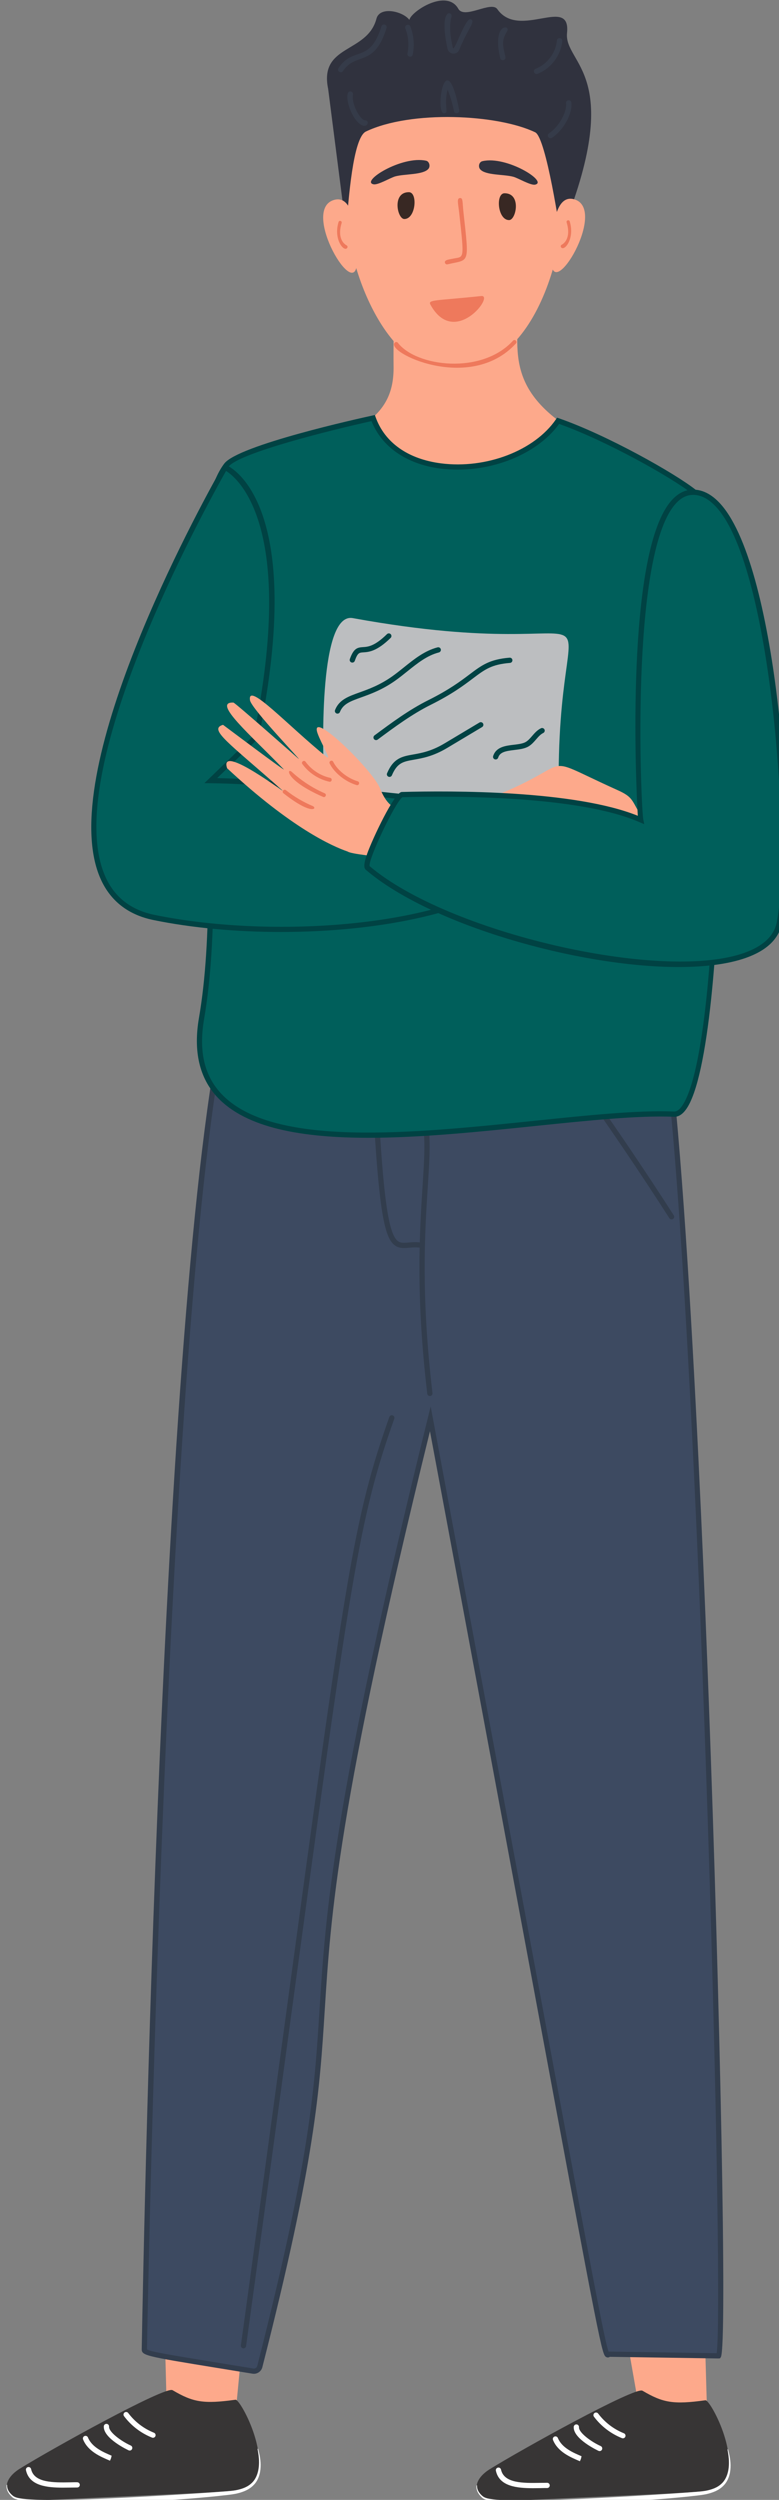 <?xml version="1.0" encoding="UTF-8" standalone="no"?>
<!-- Created with Inkscape (http://www.inkscape.org/) -->

<svg
   width="39.328mm"
   height="126.096mm"
   viewBox="0 0 39.328 126.096"
   version="1.1"
   id="svg1"
   inkscape:version="1.4.2 (f4327f4, 2025-05-13)"
   sodipodi:docname="man3.svg"
   xmlns:inkscape="http://www.inkscape.org/namespaces/inkscape"
   xmlns:sodipodi="http://sodipodi.sourceforge.net/DTD/sodipodi-0.dtd"
   xmlns="http://www.w3.org/2000/svg"
   xmlns:svg="http://www.w3.org/2000/svg">
  <rect x="0" y="0" width="39.328" height="126.096" fill="#808080" stroke="none"/>
  <sodipodi:namedview
     id="namedview1"
     pagecolor="#ffffff"
     bordercolor="#000000"
     borderopacity="0.25"
     inkscape:showpageshadow="2"
     inkscape:pageopacity="0.0"
     inkscape:pagecheckerboard="0"
     inkscape:deskcolor="#d1d1d1"
     inkscape:document-units="mm"
     inkscape:zoom="1.2275954"
     inkscape:cx="319.32345"
     inkscape:cy="125.4485"
     inkscape:window-width="2880"
     inkscape:window-height="1676"
     inkscape:window-x="-12"
     inkscape:window-y="-12"
     inkscape:window-maximized="1"
     inkscape:current-layer="layer1" />
  <defs
     id="defs1" />
  <g
     inkscape:label="图层 1"
     inkscape:groupmode="layer"
     id="layer1"
     transform="translate(-20.637,-115.358)">
    <g
       id="XMLID_657_"
       transform="matrix(0.265,0,0,0.265,-187.674,99.205)">
	<path
   id="XMLID_562_"
   style="fill:#fda98b"
   d="m 884.971,116.996 c -0.138,11.329 -3.891,19.73 16.944,29.534 -12.402,17.062 -24.616,23.367 -24.616,23.367 0,0 -26.13,-11.762 -35.109,-19.545 11.046,-8.037 19.074,-9.003 18.869,-19.778 -0.049,-2.587 0.072,-13.162 0.141,-13.367 z" />

	<path
   id="XMLID_560_"
   style="fill:#fda98b"
   d="M 888.82,78.315 C 878.731,64.207 854.926,67.77 852.155,89.418 c -2.749,21.473 7.644,38.382 13.68,40.036 5.47,1.498 10.872,2.159 15.443,-0.933 12.008,-8.124 16.644,-37.478 7.542,-50.206 z" />

	<path
   id="XMLID_757_"
   style="fill:#30323e"
   d="m 857.797,64.512 c -1.756,6.656 -10.971,4.863 -9.2,13.379 l 3.414,26.626 c 0.466,-5.402 1.28,-17.337 3.784,-18.53 8.581,-4.09 25.07,-3.295 32.249,0.154 2.12,1.018 4.825,19.555 4.825,19.555 12.697,-30.848 0.616,-32.421 1.237,-38.473 0.743,-7.239 -9.127,1.382 -13.283,-4.527 -1.158,-1.646 -6.257,2.002 -7.43,-0.069 -2.208,-3.899 -8.95,0.459 -9.328,2.107 -1.249,-1.654 -5.63,-2.641 -6.268,-0.222 z" />

	<path
   id="XMLID_558_"
   style="fill:#30323e"
   d="m 867.263,91.548 c -4.638,-1.022 -12.597,3.967 -10.011,4.49 0.845,0.171 3.212,-1.255 4.12,-1.507 1.82,-0.505 5.341,-0.255 6.335,-1.45 0.408,-0.491 0.148,-1.403 -0.444,-1.533 z" />

	<path
   id="XMLID_556_"
   style="fill:#30323e"
   d="m 877.549,93.168 c 0.997,1.193 4.516,0.936 6.338,1.437 0.908,0.25 3.278,1.671 4.123,1.498 2.585,-0.528 -5.395,-5.547 -10.02,-4.47 -0.657,0.153 -0.85,1.044 -0.441,1.535 z" />

	<g
   id="XMLID_547_">
		<g
   id="XMLID_554_">
			<path
   id="XMLID_555_"
   style="fill:#fda98b"
   d="m 849.701,99.015 c 4.102,-1.206 4.36,7.383 4.371,11.647 0.021,8.404 -10.831,-9.748 -4.371,-11.647 z" />

		</g>

		<g
   id="XMLID_552_">
			<path
   id="XMLID_553_"
   style="fill:#ee795c"
   d="m 850.577,103.214 c 0.121,-0.393 0.709,-0.207 0.59,0.181 -0.723,2.362 -0.005,3.747 0.966,4.28 0.15,0.082 0.204,0.27 0.122,0.419 -0.546,0.993 -2.712,-1.502 -1.678,-4.88 z" />

		</g>

		<g
   id="XMLID_550_">
			<path
   id="XMLID_551_"
   style="fill:#fda98b"
   d="m 895.493,98.897 c -4.102,-1.206 -4.361,7.384 -4.371,11.647 -0.02,8.405 10.832,-9.748 4.371,-11.647 z" />

		</g>

		<g
   id="XMLID_548_">
			<path
   id="XMLID_549_"
   style="fill:#ee795c"
   d="m 894.618,103.097 c -0.121,-0.393 -0.709,-0.207 -0.59,0.181 0.723,2.362 0.005,3.747 -0.966,4.28 -0.15,0.082 -0.204,0.27 -0.122,0.419 0.545,0.992 2.712,-1.503 1.678,-4.88 z" />

		</g>

	</g>

	<g
   id="XMLID_544_">
		<path
   id="XMLID_546_"
   style="fill:#382823"
   d="m 863.107,102.644 c -1.344,0 -2.395,-5.109 0.865,-5.109 1.739,0 1.333,5.109 -0.865,5.109 z" />

		<path
   id="XMLID_545_"
   style="fill:#382823"
   d="m 883.066,102.848 c 1.344,0 2.395,-5.109 -0.865,-5.109 -1.739,-0.001 -1.334,5.109 0.865,5.109 z" />

	</g>

	<g
   id="XMLID_542_">
		<path
   id="XMLID_543_"
   style="fill:#ee795c"
   d="m 861.338,126.133 c 0.168,-0.13 0.41,-0.098 0.54,0.07 3.526,4.571 15.965,6.123 21.935,-0.402 0.344,-0.376 0.91,0.145 0.568,0.52 -8.816,9.632 -25.255,1.518 -23.043,-0.188 z" />

	</g>

	<g
   id="XMLID_540_">
		<path
   id="XMLID_541_"
   style="fill:#ee795c"
   d="m 870.843,110.964 c -0.135,-0.567 0.828,-0.619 1.432,-0.754 2.218,-0.495 2.317,0.592 1.287,-8.716 -0.201,-1.817 -0.508,-2.793 0.14,-2.844 0.612,-0.038 0.449,0.683 0.678,2.753 1.119,10.11 1.142,8.868 -3.04,9.865 -0.218,0.053 -0.443,-0.08 -0.497,-0.304 z" />

	</g>

	<path
   id="XMLID_539_"
   style="fill:#ee795c"
   d="m 868.09,118.959 c -0.551,-1 0.887,-0.733 9.671,-1.657 2.637,-0.278 -5.103,9.954 -9.671,1.657 z" />

	<g
   id="XMLID_582_">
		<path
   id="XMLID_611_"
   style="fill:#fda98b"
   d="m 907.556,517.759 c 3.762,2.896 7.869,3.633 13.174,0.574 l -0.752,-26.053 -16.809,0.473 z" />

		<polygon
   id="XMLID_610_"
   style="fill:#fda98b"
   points="817.793,517.516 831.105,518.79 833.48,494.058 817.201,494.516 " />

		<g
   id="XMLID_597_">
			<path
   id="XMLID_608_"
   style="fill:#373535"
   d="m 922.963,534.234 c -1.752,1.275 -1.499,0.924 -39.566,2.734 -7.622,0.362 -7.958,-3.569 -4.013,-6.023 6.006,-3.736 27.713,-15.749 29.089,-14.94 3.898,2.294 5.875,2.67 11.993,1.82 0.999,-0.139 7.746,12.587 2.497,16.409 z" />

			<path
   id="XMLID_606_"
   style="fill:#ffffff"
   d="m 924.768,527.155 c 0.308,1.12 0.542,2.283 0.487,3.486 -0.051,1.181 -0.4,2.48 -1.32,3.415 -0.904,0.946 -2.162,1.39 -3.333,1.65 -1.24,0.246 -2.34,0.307 -3.509,0.454 -4.614,0.482 -9.239,0.775 -13.865,1.099 -4.633,0.183 -9.267,0.412 -13.914,0.37 -2.324,-0.038 -4.648,-0.08 -6.978,-0.262 -1.164,-0.117 -2.326,-0.232 -3.495,-0.546 l -0.44,-0.152 c -0.147,-0.062 -0.313,-0.176 -0.445,-0.268 -0.206,-0.201 -0.425,-0.419 -0.604,-0.665 -0.362,-0.485 -0.584,-1.117 -0.479,-1.711 l 0.1,0.009 c -0.056,0.568 0.187,1.124 0.556,1.554 0.182,0.22 0.394,0.412 0.613,0.602 0.121,0.068 0.234,0.142 0.365,0.192 l 0.411,0.118 c 1.124,0.238 2.288,0.291 3.44,0.341 2.311,0.091 4.627,0.058 6.94,0.012 4.628,-0.106 9.253,-0.329 13.874,-0.591 4.623,-0.25 9.244,-0.541 13.861,-0.879 1.15,-0.103 2.319,-0.133 3.449,-0.323 1.12,-0.208 2.261,-0.583 3.086,-1.388 0.852,-0.777 1.243,-1.935 1.356,-3.065 0.109,-1.146 -0.04,-2.301 -0.255,-3.433 z" />

			<g
   id="XMLID_604_">
				<path
   style="fill:#ffffff"
   d="m 904.748,525.069 c -0.062,0 -0.125,-0.012 -0.186,-0.036 -2.116,-0.848 -3.958,-2.258 -5.329,-4.077 -0.166,-0.221 -0.122,-0.534 0.099,-0.7 0.221,-0.165 0.535,-0.122 0.7,0.099 1.261,1.674 2.956,2.971 4.902,3.751 0.256,0.103 0.381,0.394 0.278,0.649 -0.078,0.195 -0.266,0.314 -0.464,0.314 z"
   id="path159" />

			</g>

			<g
   id="XMLID_602_">
				<path
   style="fill:#ffffff"
   d="m 900.313,527.5 c -0.068,0 -0.138,-0.014 -0.204,-0.044 -0.049,-0.022 -4.871,-2.249 -4.727,-4.571 0.017,-0.274 0.268,-0.484 0.53,-0.468 0.276,0.017 0.485,0.254 0.468,0.53 -0.065,1.05 2.366,2.803 4.138,3.597 0.252,0.112 0.365,0.408 0.252,0.66 -0.084,0.186 -0.266,0.296 -0.457,0.296 z"
   id="path160" />

			</g>

			<g
   id="XMLID_600_">
				<path
   style="fill:#ffffff"
   d="m 896.56,529.433 c -1.82,-0.769 -4.208,-1.778 -5.127,-4.049 -0.103,-0.256 0.02,-0.547 0.276,-0.651 0.255,-0.103 0.547,0.021 0.651,0.276 0.764,1.886 2.93,2.802 4.512,3.47 l -0.118,0.493 z"
   id="path161" />

			</g>

			<g
   id="XMLID_598_">
				<path
   style="fill:#ffffff"
   d="m 887.657,534.561 c -3.125,0 -6.455,-0.336 -7.105,-3.322 -0.059,-0.269 0.112,-0.536 0.382,-0.595 0.267,-0.06 0.536,0.111 0.595,0.382 0.573,2.633 4.248,2.572 7.493,2.521 0.445,-0.007 0.863,0.002 1.291,-0.014 0.276,0 0.499,0.225 0.499,0.5 0,0.276 -0.224,0.5 -0.5,0.5 -0.393,-0.015 -0.835,0.007 -1.274,0.014 -0.449,0.007 -0.913,0.014 -1.381,0.014 z"
   id="path162" />

			</g>

		</g>

		<g
   id="XMLID_584_">
			<path
   id="XMLID_596_"
   style="fill:#373535"
   d="m 833.438,534.132 c -1.751,1.275 -1.499,0.924 -39.566,2.734 -7.622,0.362 -7.958,-3.57 -4.013,-6.023 6.006,-3.736 27.713,-15.749 29.089,-14.94 3.898,2.294 5.875,2.67 11.993,1.82 0.999,-0.139 7.746,12.587 2.497,16.409 z" />

			<path
   id="XMLID_594_"
   style="fill:#ffffff"
   d="m 835.243,527.053 c 0.308,1.12 0.542,2.283 0.487,3.486 -0.051,1.181 -0.4,2.48 -1.32,3.415 -0.904,0.947 -2.162,1.39 -3.333,1.65 -1.24,0.246 -2.34,0.307 -3.509,0.454 -4.614,0.482 -9.239,0.775 -13.865,1.099 -4.633,0.183 -9.267,0.412 -13.914,0.37 -2.324,-0.038 -4.648,-0.079 -6.978,-0.262 -1.164,-0.117 -2.326,-0.232 -3.495,-0.546 l -0.441,-0.152 c -0.147,-0.062 -0.313,-0.176 -0.445,-0.268 -0.206,-0.201 -0.425,-0.419 -0.604,-0.665 -0.362,-0.485 -0.584,-1.117 -0.479,-1.711 l 0.1,0.009 c -0.056,0.568 0.187,1.124 0.556,1.554 0.182,0.22 0.394,0.412 0.613,0.602 0.121,0.068 0.234,0.142 0.365,0.192 l 0.411,0.118 c 1.124,0.238 2.288,0.291 3.44,0.341 2.311,0.091 4.627,0.058 6.94,0.012 4.628,-0.106 9.253,-0.329 13.875,-0.591 4.623,-0.25 9.244,-0.541 13.861,-0.879 1.15,-0.103 2.319,-0.133 3.448,-0.323 1.121,-0.208 2.262,-0.584 3.086,-1.388 0.852,-0.777 1.243,-1.935 1.356,-3.065 0.109,-1.146 -0.04,-2.301 -0.255,-3.433 z" />

			<g
   id="XMLID_592_">
				<path
   style="fill:#ffffff"
   d="m 815.223,524.967 c -0.062,0 -0.125,-0.012 -0.186,-0.036 -2.116,-0.847 -3.958,-2.257 -5.328,-4.077 -0.166,-0.221 -0.122,-0.534 0.099,-0.7 0.222,-0.167 0.535,-0.121 0.7,0.099 1.26,1.675 2.955,2.972 4.901,3.751 0.256,0.103 0.381,0.393 0.278,0.649 -0.079,0.195 -0.266,0.314 -0.464,0.314 z"
   id="path163" />

			</g>

			<g
   id="XMLID_589_">
				<path
   style="fill:#ffffff"
   d="m 810.788,527.398 c -0.068,0 -0.138,-0.014 -0.204,-0.044 -0.049,-0.021 -4.871,-2.249 -4.727,-4.572 0.017,-0.274 0.257,-0.485 0.53,-0.468 0.276,0.017 0.485,0.254 0.468,0.53 -0.065,1.051 2.366,2.804 4.138,3.598 0.252,0.112 0.365,0.408 0.251,0.66 -0.083,0.186 -0.265,0.296 -0.456,0.296 z"
   id="path164" />

			</g>

			<g
   id="XMLID_587_">
				<path
   style="fill:#ffffff"
   d="m 807.034,529.331 c -1.818,-0.768 -4.207,-1.778 -5.126,-4.049 -0.103,-0.256 0.02,-0.547 0.276,-0.651 0.256,-0.101 0.548,0.021 0.651,0.276 0.764,1.886 2.932,2.802 4.514,3.471 l -0.12,0.492 z"
   id="path165" />

			</g>

			<g
   id="XMLID_585_">
				<path
   style="fill:#ffffff"
   d="m 798.132,534.459 c -3.125,0 -6.455,-0.336 -7.106,-3.322 -0.059,-0.269 0.112,-0.536 0.382,-0.595 0.268,-0.059 0.536,0.112 0.595,0.382 0.573,2.633 4.248,2.575 7.493,2.521 0.445,-0.007 0.86,-0.027 1.291,-0.014 0.276,0 0.499,0.225 0.499,0.5 0,0.276 -0.224,0.5 -0.5,0.5 -0.387,0.006 -0.835,0.007 -1.274,0.014 -0.448,0.007 -0.912,0.014 -1.38,0.014 z"
   id="path166" />

			</g>

		</g>

	</g>

	<g
   id="XMLID_581_">
		<path
   style="fill:#3d4a61"
   d="m 834.265,512.275 c 0.588,0.096 1.161,-0.281 1.308,-0.859 22.3,-87.378 -0.627,-46.356 32.485,-180.4 35.386,189.437 32.797,178.021 34.195,178.042 l 20.694,0.313 c 2.171,0.033 -4.146,-241.714 -12.415,-262.671 l -79.452,0.254 c -13.348,40.624 -17.213,244.901 -17.495,260.854 -0.021,1.229 -0.585,0.989 20.68,4.467 z"
   id="path167" />

		<path
   style="fill:#323d4d"
   d="m 834.448,512.789 c -0.087,0 -0.175,-0.007 -0.263,-0.022 l -6.134,-1 c -15.011,-2.441 -15.011,-2.441 -14.968,-3.881 0.4,-22.554 4.268,-220.747 17.523,-261.088 l 0.113,-0.343 80.154,-0.256 0.125,0.317 c 4.933,12.502 8.715,100.8 10.113,138.183 2.103,56.261 3.561,123.088 2.288,124.929 l -0.152,0.219 -0.307,0.024 -20.694,-0.313 c -0.063,0.063 -0.326,0.205 -0.628,0.064 -0.891,-0.423 -0.891,-0.423 -13.951,-70.642 -4.682,-25.173 -11.03,-59.312 -19.676,-105.602 -17.605,71.583 -18.902,92.112 -20.048,110.249 -0.961,15.219 -1.792,28.363 -11.885,67.913 -0.189,0.739 -0.868,1.249 -1.61,1.249 z m -3.003,-265.335 c -13.347,41.708 -17.202,251.432 -17.359,260.364 -0.005,0.171 -0.008,0.269 10e-4,0.297 0.313,0.42 4.074,1.031 14.125,2.667 l 6.135,1 c 0.335,0.059 0.659,-0.16 0.743,-0.489 10.07,-39.458 10.898,-52.559 11.856,-67.729 1.16,-18.366 2.475,-39.182 20.628,-112.668 l 0.553,-2.239 0.424,2.268 c 8.862,47.444 15.343,82.29 20.101,107.873 10.365,55.733 12.651,68.023 13.383,69.792 0.068,-0.02 0.149,-0.032 0.227,-0.031 l 20.346,0.309 c 0.815,-4.741 -0.156,-61.848 -2.528,-125.005 -2.91,-77.479 -6.508,-127.153 -9.892,-136.66 z"
   id="path168" />

	</g>

	<g
   id="XMLID_642_">
		<g
   id="XMLID_628_">
			<path
   style="fill:#323d4d"
   d="m 867.973,326.677 c -0.25,0 -0.466,-0.186 -0.496,-0.441 -2.223,-18.81 -1.457,-30.752 -0.896,-39.472 0.481,-7.499 0.772,-12.025 -1.294,-15.755 -0.134,-0.242 -0.046,-0.546 0.195,-0.68 0.24,-0.134 0.546,-0.047 0.68,0.195 2.207,3.986 1.91,8.623 1.417,16.304 -0.558,8.682 -1.321,20.572 0.892,39.291 0.032,0.274 -0.164,0.522 -0.438,0.555 -0.021,0.002 -0.041,0.003 -0.06,0.003 z"
   id="path169" />

		</g>

		<g
   id="XMLID_629_">
			<path
   style="fill:#323d4d"
   d="m 863.048,298.509 c -0.679,0 -1.323,-0.126 -1.914,-0.64 -1.775,-1.542 -2.883,-6.151 -4.014,-27.064 -0.015,-0.275 0.197,-0.511 0.473,-0.526 0.273,-0.027 0.511,0.196 0.526,0.472 0.971,17.953 1.931,24.852 3.671,26.363 0.527,0.458 1.136,0.431 2.163,0.34 0.748,-0.065 1.596,-0.137 2.577,0.056 0.271,0.054 0.447,0.317 0.394,0.587 -0.054,0.272 -0.319,0.451 -0.587,0.394 -0.841,-0.166 -1.581,-0.102 -2.298,-0.04 -0.337,0.029 -0.668,0.058 -0.991,0.058 z"
   id="path170" />

		</g>

		<g
   id="XMLID_631_">
			<path
   style="fill:#323d4d"
   d="m 832.467,507.946 c -0.022,0 -0.045,-0.002 -0.068,-0.005 -0.274,-0.037 -0.465,-0.29 -0.427,-0.564 3.236,-23.564 5.951,-43.539 8.266,-60.573 11.66,-85.796 13.158,-96.819 20.014,-116.138 0.092,-0.261 0.377,-0.398 0.638,-0.305 0.26,0.093 0.396,0.379 0.304,0.639 -6.821,19.221 -8.317,30.232 -19.965,115.939 -2.315,17.035 -5.03,37.01 -8.267,60.575 -0.035,0.251 -0.249,0.432 -0.495,0.432 z"
   id="path171" />

		</g>

		<g
   id="XMLID_632_">
			<path
   style="fill:#323d4d"
   d="m 914.022,293.061 c -0.165,0 -0.326,-0.081 -0.422,-0.23 -5.42,-8.479 -12.441,-18.819 -18.322,-26.985 -0.161,-0.224 -0.11,-0.536 0.114,-0.698 0.225,-0.16 0.537,-0.11 0.698,0.114 5.891,8.179 12.924,18.537 18.354,27.03 0.148,0.233 0.081,0.542 -0.152,0.691 -0.084,0.053 -0.177,0.078 -0.27,0.078 z"
   id="path172" />

		</g>

	</g>

	<g
   id="XMLID_564_">
		<path
   style="fill:#005f5b"
   d="m 857.17,140.531 c 4.769,13.242 27.77,11.407 35.24,0.521 8.949,3.099 21.998,10.4 26.005,13.606 6.787,16.928 6.192,118.787 -3.918,118.364 -27.091,-1.133 -96.238,17.825 -90.023,-18.222 5.829,-33.806 -5.532,-91.822 4.735,-105.309 2.631,-3.455 27.961,-8.96 27.961,-8.96 z"
   id="path173" />

		<path
   style="fill:#004243"
   d="m 856.271,277.523 c -12.51,0 -23.241,-1.79 -28.782,-7.72 -3.422,-3.662 -4.602,-8.738 -3.507,-15.087 2.616,-15.169 1.771,-34.914 0.955,-54.009 -1.008,-23.588 -1.879,-43.96 3.874,-51.518 2.666,-3.502 25.642,-8.58 28.253,-9.148 l 0.428,-0.093 0.148,0.412 c 1.75,4.861 6.177,7.983 12.464,8.792 8.591,1.104 17.801,-2.42 21.893,-8.383 l 0.215,-0.314 0.36,0.124 c 9.099,3.151 22.139,10.476 26.154,13.688 l 0.103,0.083 0.049,0.122 c 6.367,15.878 6.348,105.705 -2.061,117.592 -0.71,1.003 -1.495,1.506 -2.342,1.458 -6.737,-0.279 -16.242,0.702 -26.303,1.742 -10.596,1.097 -21.825,2.259 -31.901,2.259 z m 0.585,-136.411 c -7.292,1.604 -25.222,6.022 -27.249,8.684 -5.534,7.27 -4.629,28.448 -3.671,50.869 0.818,19.148 1.665,38.947 -0.969,54.222 -1.053,6.109 0.011,10.765 3.252,14.234 9.666,10.343 36.327,7.585 59.85,5.15 10.099,-1.045 19.635,-2.033 26.448,-1.747 0.48,0.021 0.983,-0.329 1.483,-1.037 8.303,-11.738 8.272,-100.417 1.998,-116.52 -4.025,-3.169 -16.49,-10.163 -25.398,-13.318 -4.395,6.064 -13.825,9.623 -22.624,8.496 -6.403,-0.823 -11.159,-4.106 -13.12,-9.033 z"
   id="path174" />

	</g>

	<g
   id="XMLID_656_">
		<path
   id="XMLID_538_"
   style="fill:#bcbec0"
   d="m 889.244,215.01 c -6.419,0.253 -41.148,0.398 -41.44,-6.008 -0.292,-6.389 -0.86,-31.548 5.491,-30.394 55.621,10.114 38.385,-12.589 39.244,33.914 0.028,1.513 -1.593,2.421 -3.295,2.488 z" />

		<g
   id="XMLID_655_">
			<g
   id="XMLID_645_">
				<path
   style="fill:#004243"
   d="m 850.375,196.79 c -0.061,0 -0.123,-0.011 -0.184,-0.035 -0.257,-0.102 -0.383,-0.392 -0.282,-0.649 0.772,-1.958 2.492,-2.576 4.67,-3.358 1.712,-0.615 3.844,-1.381 6.195,-3.034 0.771,-0.542 1.535,-1.155 2.273,-1.748 1.935,-1.553 3.935,-3.159 6.4,-3.795 0.27,-0.065 0.541,0.092 0.609,0.359 0.069,0.268 -0.092,0.54 -0.359,0.609 -2.257,0.581 -4.086,2.051 -6.024,3.605 -0.75,0.603 -1.527,1.226 -2.324,1.787 -2.461,1.73 -4.663,2.521 -6.432,3.156 -2.09,0.751 -3.471,1.247 -4.077,2.784 -0.077,0.199 -0.265,0.319 -0.465,0.319 z"
   id="path175" />

			</g>

			<g
   id="XMLID_648_">
				<path
   style="fill:#004243"
   d="m 857.726,201.832 c -0.153,0 -0.304,-0.07 -0.402,-0.202 -0.164,-0.222 -0.118,-0.535 0.104,-0.7 3.233,-2.397 6.576,-4.876 10.261,-6.713 3.983,-1.986 6.132,-3.607 7.858,-4.908 2.286,-1.723 3.796,-2.861 7.615,-3.171 0.278,-0.02 0.517,0.183 0.539,0.458 0.022,0.275 -0.183,0.517 -0.458,0.539 -3.53,0.286 -4.795,1.241 -7.094,2.973 -1.759,1.326 -3.949,2.977 -8.014,5.004 -3.607,1.799 -6.914,4.251 -10.112,6.623 -0.089,0.064 -0.193,0.097 -0.297,0.097 z"
   id="path176" />

			</g>

			<g
   id="XMLID_649_">
				<path
   style="fill:#004243"
   d="m 860.281,208.832 c -0.065,0 -0.132,-0.013 -0.196,-0.04 -0.254,-0.108 -0.373,-0.402 -0.264,-0.656 1.239,-2.912 2.886,-3.203 4.971,-3.571 1.546,-0.273 3.47,-0.613 5.963,-2.103 l 6.66,-3.979 c 0.235,-0.142 0.543,-0.065 0.686,0.173 0.142,0.237 0.064,0.544 -0.173,0.686 l -6.66,3.98 c -2.651,1.584 -4.676,1.942 -6.302,2.229 -2.062,0.364 -3.198,0.565 -4.225,2.977 -0.081,0.19 -0.266,0.304 -0.46,0.304 z"
   id="path177" />

			</g>

			<g
   id="XMLID_650_">
				<path
   style="fill:#004243"
   d="m 880.507,205.517 c -0.05,0 -0.101,-0.007 -0.151,-0.023 -0.263,-0.083 -0.409,-0.364 -0.326,-0.627 0.555,-1.751 2.352,-1.966 3.937,-2.155 0.898,-0.107 1.746,-0.208 2.308,-0.551 0.443,-0.27 0.803,-0.686 1.185,-1.126 0.478,-0.552 0.972,-1.122 1.681,-1.462 0.247,-0.12 0.547,-0.014 0.667,0.235 0.119,0.249 0.014,0.547 -0.235,0.667 -0.521,0.249 -0.927,0.718 -1.357,1.214 -0.415,0.479 -0.844,0.974 -1.42,1.325 -0.748,0.456 -1.746,0.575 -2.71,0.691 -1.706,0.204 -2.766,0.404 -3.102,1.464 -0.068,0.211 -0.264,0.348 -0.477,0.348 z"
   id="path178" />

			</g>

			<g
   id="XMLID_652_">
				<path
   style="fill:#004243"
   d="m 853.197,187.075 c -0.056,0 -0.112,-0.009 -0.167,-0.029 -0.26,-0.093 -0.396,-0.379 -0.304,-0.639 0.734,-2.063 1.433,-2.21 2.512,-2.279 0.924,-0.059 2.19,-0.14 4.565,-2.471 0.196,-0.193 0.513,-0.191 0.707,0.007 0.193,0.197 0.19,0.514 -0.007,0.707 -2.641,2.591 -4.182,2.69 -5.202,2.755 -0.788,0.05 -1.083,0.069 -1.633,1.616 -0.072,0.206 -0.265,0.333 -0.471,0.333 z"
   id="path179" />

			</g>

		</g>

	</g>

	<g
   id="XMLID_616_">
		<path
   id="XMLID_574_"
   style="fill:#ee795c"
   d="m 907.375,225.301 c 0.424,0.797 2.039,1.308 2.523,1.187 1.008,-0.253 0.622,-1.994 0.436,-3.763 -0.403,-3.828 -1.012,-4.969 -4.857,-7.134 -0.546,-0.308 -0.767,0.015 -0.685,0.598 0.202,1.419 2.561,9.071 2.583,9.112 z" />

		<path
   id="XMLID_573_"
   style="fill:#fda98b"
   d="m 903.686,211.327 c 2.741,1.235 2.721,1.77 4.112,4.241 1.95,3.461 4.026,4.162 4.863,5.417 1.837,2.755 -2.784,4.422 -5.263,-0.785 -4.615,2.38 -8.125,-7.587 -15.232,-3.122 -1.685,1.059 0.943,3.042 3.878,3.741 1.091,0.26 5.145,0.923 5.507,2.499 0.226,0.984 -0.691,2.021 -3.269,1.416 -10.163,-2.383 -12.479,0.202 -15.15,0.606 -3.918,0.593 -13.962,-3.126 -11.146,-8.759 1.073,-2.146 3.912,-2.424 5.927,-3.175 19.469,-7.257 9.35,-9.477 25.773,-2.079 z" />

	</g>

	<g
   id="XMLID_565_">
		<path
   style="fill:#005f5b"
   d="m 815.412,235.586 c 23.254,4.764 58.083,2.324 70.651,-9.437 1.748,-1.635 -2.182,-11.16 -2.506,-12.161 -17.902,-0.187 -39.518,-4.244 -57.316,-4.451 l 8.64,-8.338 c 9.262,-45.11 -5.932,-51.278 -5.932,-51.278 0.26,-0.428 -45.735,79.069 -13.537,85.665 z"
   id="path180" />

		<path
   style="fill:#004243"
   d="m 839.612,238.351 c -8.522,0 -16.959,-0.771 -24.3,-2.275 -4.765,-0.976 -8.139,-3.581 -10.026,-7.743 -9.088,-20.04 18.674,-70.595 22.95,-78.169 -0.014,-0.006 0.542,-0.925 0.542,-0.925 l 0.411,0.239 c 1.141,0.501 15.245,7.677 6.182,51.82 l -0.031,0.152 -7.881,7.605 c 8.574,0.181 18.098,1.207 27.322,2.202 9.741,1.05 19.814,2.136 28.781,2.229 l 0.359,0.004 0.111,0.342 c 0.041,0.126 0.14,0.39 0.279,0.758 2.706,7.199 3.332,10.765 2.094,11.923 -8.591,8.039 -27.893,11.838 -46.793,11.838 z m -24.1,-3.255 c 23.384,4.79 57.967,2.143 70.21,-9.313 0.477,-0.446 0.807,-2.449 -2.347,-10.841 -0.067,-0.177 -0.124,-0.331 -0.172,-0.459 -8.927,-0.118 -18.89,-1.192 -28.529,-2.231 -9.638,-1.039 -19.604,-2.113 -28.438,-2.216 l -1.218,-0.014 9.405,-9.076 c 8.141,-39.815 -3.023,-48.952 -5.28,-50.352 -4.127,7.301 -31.858,57.674 -22.945,77.325 1.747,3.854 4.88,6.269 9.314,7.177 z"
   id="path181" />

	</g>

	<g
   id="XMLID_630_">
		<path
   id="XMLID_641_"
   style="fill:#fda98b"
   d="m 870.808,225.069 c -1.229,-4.411 -0.733,-11.546 -0.522,-11.47 -4.652,-1.678 -8.542,5.349 -11.799,-2.548 -1.272,-3.417 -13.735,-15.572 -11.885,-10.449 0.686,1.901 2.742,5.268 1.69,4.42 -7.375,-5.946 -15.141,-14.45 -14.585,-10.775 0.242,1.603 10.23,11.958 9.23,11.12 -0.234,-0.196 -12.076,-10.667 -12.381,-10.681 -4.193,-0.194 3.285,6.177 9.554,12.677 0.797,0.827 -11.533,-8.45 -11.545,-8.447 -2.854,0.854 1.109,3.411 11.265,12.441 1.373,1.221 -12.157,-9.167 -10.484,-4.173 12.248,11.386 20.062,14.862 22.956,15.851 1.203,0.897 18.506,2.034 18.506,2.034 z" />

		<g
   id="XMLID_639_">
			<path
   id="XMLID_640_"
   style="fill:#ee795c"
   d="m 840.546,211.359 c 1.553,1.227 3.262,2.239 5.081,3.008 1.002,0.428 -0.057,1.917 -5.545,-2.419 -0.39,-0.308 0.075,-0.895 0.464,-0.589 z" />

		</g>

		<g
   id="XMLID_637_">
			<path
   id="XMLID_638_"
   style="fill:#ee795c"
   d="m 841.684,207.89 c 1.85,1.692 3.953,3.059 6.251,4.062 0.454,0.195 0.155,0.887 -0.3,0.688 -7.358,-3.211 -6.951,-5.665 -5.951,-4.75 z" />

		</g>

		<g
   id="XMLID_635_">
			<path
   id="XMLID_636_"
   style="fill:#ee795c"
   d="m 844.287,205.944 c 1.12,1.541 2.83,2.66 4.693,3.069 0.487,0.111 0.321,0.838 -0.161,0.733 -2.039,-0.448 -3.912,-1.674 -5.139,-3.361 -0.292,-0.402 0.317,-0.841 0.607,-0.441 z" />

		</g>

		<g
   id="XMLID_633_">
			<path
   id="XMLID_634_"
   style="fill:#ee795c"
   d="m 848.886,206.285 c -0.221,-0.445 0.457,-0.778 0.672,-0.332 0.795,1.6 2.717,3.136 4.669,3.716 0.48,0.146 0.257,0.86 -0.213,0.72 -2.178,-0.649 -4.267,-2.36 -5.128,-4.104 z" />

		</g>

	</g>

	<g
   id="XMLID_566_">
		<path
   style="fill:#005f5b"
   d="m 934.564,236.57 c -3.127,16.007 -60.026,5.333 -78.454,-10.428 -1.096,-0.938 5.48,-13.913 6.519,-13.941 7.012,-0.191 33.17,-0.609 45.509,4.805 -0.309,-1.033 -3.629,-63.189 10.277,-62.347 14.889,0.901 19.011,67.261 16.149,81.911 z"
   id="path182" />

		<path
   style="fill:#004243"
   d="m 915.365,245.022 c -19.281,0 -47.402,-8.084 -59.58,-18.5 -0.387,-0.331 -0.491,-0.985 0.258,-3.102 0.967,-2.73 5.168,-11.681 6.572,-11.719 9.611,-0.264 32.926,-0.329 44.974,4.532 -0.42,-6.783 -2.237,-49.122 6.092,-59.625 1.375,-1.733 2.972,-2.556 4.764,-2.449 1.979,0.12 3.853,1.303 5.566,3.517 10.626,13.729 13.717,65.307 11.044,78.989 -0.587,3.005 -2.929,5.24 -6.961,6.645 -3.371,1.174 -7.756,1.712 -12.729,1.712 z m -58.877,-19.214 c 14.85,12.639 55.438,22.075 71.277,16.558 3.672,-1.279 5.795,-3.261 6.309,-5.892 l 0.491,0.096 -0.491,-0.096 c 2.576,-13.188 -0.6,-64.938 -10.854,-78.186 -1.529,-1.976 -3.156,-3.029 -4.835,-3.131 -1.358,-0.08 -2.56,0.497 -3.671,1.772 -8.719,10.007 -6.474,58.04 -6.09,59.955 l 0.189,0.942 -0.875,-0.363 c -11.585,-5.083 -35.407,-5.028 -45.208,-4.766 -1.371,0.985 -6.506,11.769 -6.242,13.111 z"
   id="path183" />

	</g>

	<g
   id="XMLID_719_">
		<g
   id="XMLID_743_">
			<path
   id="XMLID_760_"
   style="fill:#353b49"
   d="m 863.705,71.135 c 0.328,-1.575 0.185,-3.268 -0.403,-4.767 -0.247,-0.628 0.704,-1.005 0.952,-0.374 0.66,1.682 0.821,3.582 0.452,5.35 -0.138,0.662 -1.139,0.454 -1.001,-0.209 z" />

		</g>

		<g
   id="XMLID_741_">
			<path
   id="XMLID_759_"
   style="fill:#353b49"
   d="m 871.338,70.238 c -1.744,-8.02 1.039,-7.13 0.761,-6.116 -0.537,1.956 -0.158,4.071 0.239,5.899 0.253,1.159 2.389,-5.901 3.468,-5.392 0.907,0.429 -0.558,1.706 -2.241,5.81 -0.436,1.065 -1.985,0.915 -2.227,-0.201 z" />

		</g>

		<g
   id="XMLID_739_">
			<path
   id="XMLID_756_"
   style="fill:#353b49"
   d="m 888.123,74.048 c 2.204,-0.859 3.833,-3.018 4.053,-5.373 0.064,-0.677 1.081,-0.576 1.019,0.095 -0.256,2.731 -2.145,5.235 -4.701,6.231 -0.63,0.246 -1.002,-0.707 -0.371,-0.953 z" />

		</g>

		<g
   id="XMLID_732_">
			<path
   id="XMLID_755_"
   style="fill:#353b49"
   d="m 881.374,72.022 c -1.603,-6.786 2.084,-6.363 1.316,-5.117 -1.103,1.787 -0.847,2.642 -0.319,4.882 0.154,0.659 -0.841,0.894 -0.997,0.235 z" />

		</g>

		<g
   id="XMLID_730_">
			<path
   id="XMLID_754_"
   style="fill:#353b49"
   d="m 890.679,86.33 c 1.859,-1.241 3.432,-4.023 3.237,-5.724 -0.076,-0.668 0.938,-0.796 1.017,-0.117 0.24,2.094 -1.482,5.221 -3.686,6.692 -0.562,0.376 -1.133,-0.474 -0.568,-0.851 z" />

		</g>

		<g
   id="XMLID_728_">
			<path
   id="XMLID_753_"
   style="fill:#353b49"
   d="m 853.951,83.875 c -1.623,-1.959 -2.323,-5.763 -1.039,-5.51 0.278,0.053 0.46,0.32 0.408,0.598 -0.327,1.728 1.392,4.896 2.311,4.896 1.154,0 0.247,2.342 -1.68,0.016 z" />

		</g>

		<g
   id="XMLID_726_">
			<path
   id="XMLID_752_"
   style="fill:#353b49"
   d="m 873.566,81.902 c 0.133,0.664 -0.871,0.863 -1.003,0.201 -0.364,-1.818 -0.828,-3.15 -1.216,-4.093 -0.777,3.216 0.338,4.367 -0.627,4.505 -1.888,0.273 0.206,-13.802 2.846,-0.613 z" />

		</g>

		<g
   id="XMLID_722_">
			<path
   id="XMLID_718_"
   style="fill:#353b49"
   d="m 850.572,73.912 c 2.805,-4.231 5.959,-0.773 8.174,-7.934 0.2,-0.647 1.178,-0.344 0.978,0.302 -2.35,7.597 -5.849,4.501 -8.299,8.197 -0.373,0.564 -1.227,0 -0.853,-0.565 z" />

		</g>

	</g>

</g>
  </g>
</svg>
